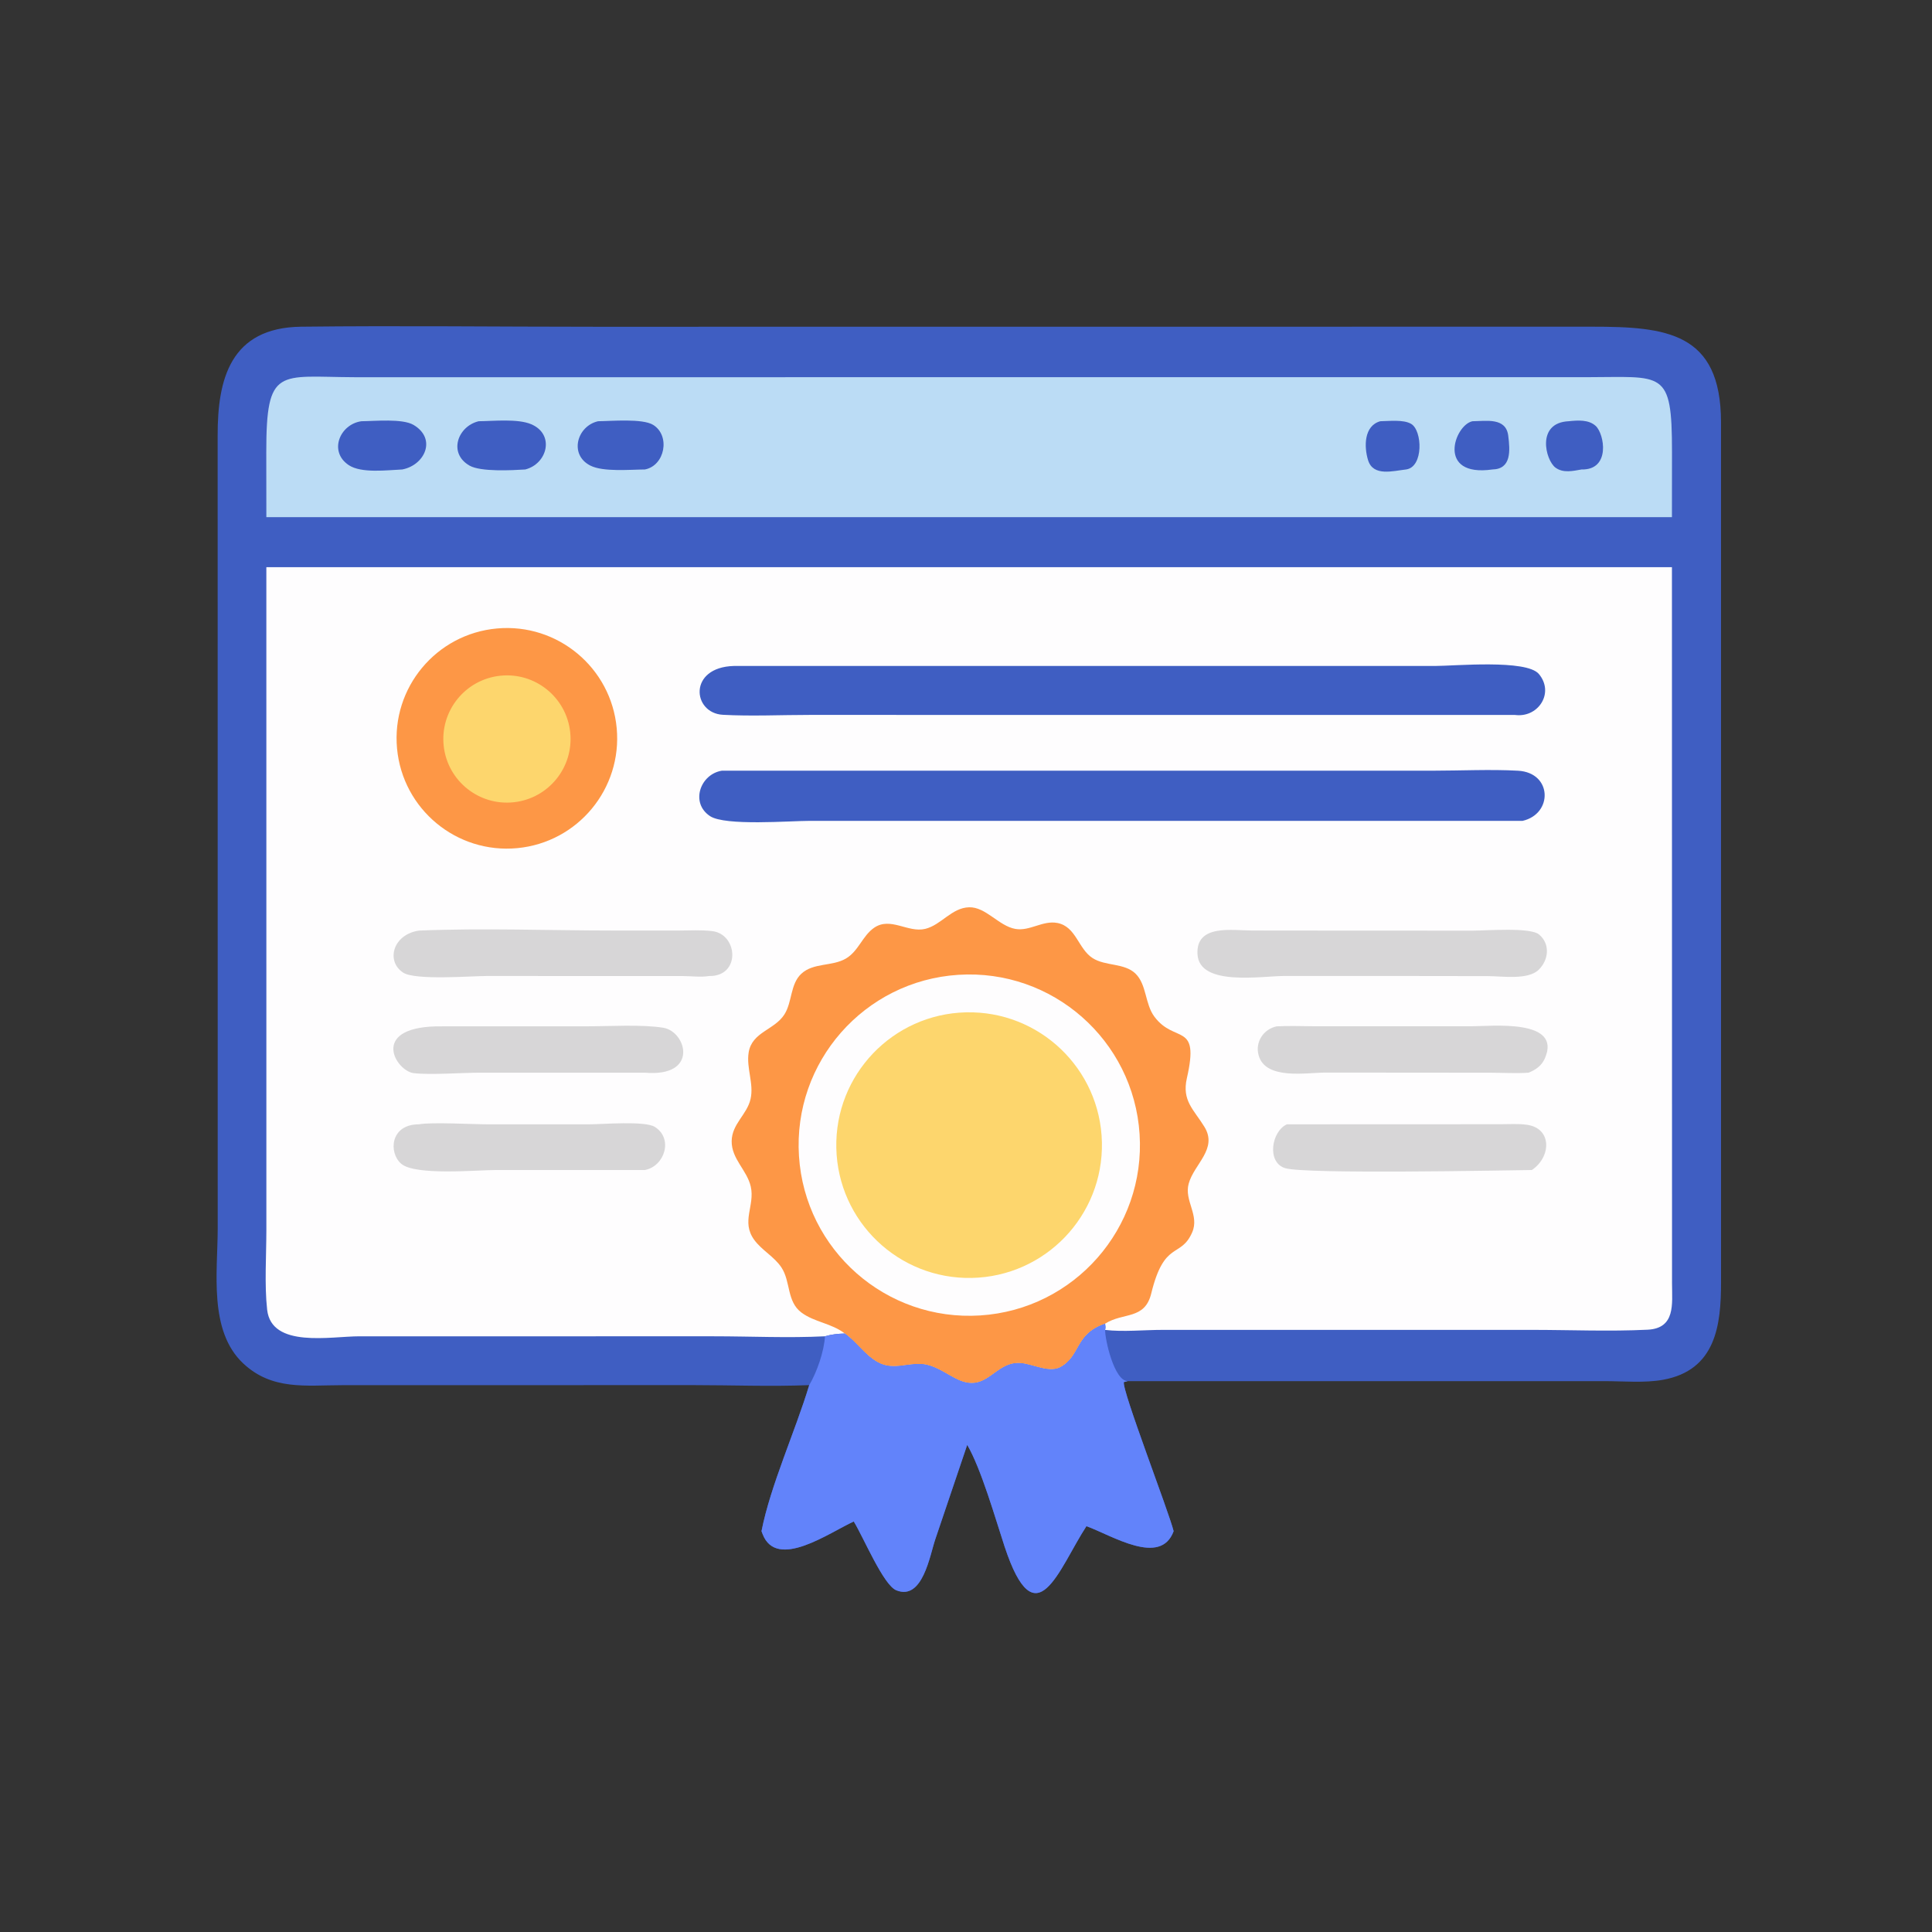<?xml version="1.0" encoding="utf-8" ?>
<svg xmlns="http://www.w3.org/2000/svg" xmlns:xlink="http://www.w3.org/1999/xlink" width="50" height="50">
	<rect width="100%" height="100%" fill="#333333" stroke="none"/>
	<path fill="#3F5EC2" transform="matrix(0.098 0 0 0.098 -3.05176e-05 0)" d="M213.7 365.788C203.515 366.189 193.266 365.787 183.074 365.784L90.334 365.801C80.751 365.811 71.853 367.217 64.211 360.036C55.04 351.417 57.487 335.859 57.493 324.384L57.478 114.991C57.45 100.246 60.769 86.497 79.552 86.277C105.507 85.972 131.504 86.295 157.464 86.295L420.383 86.274C440.057 86.268 454.418 87.763 454.486 111.389L454.492 338.639C454.499 349.822 453.192 361.864 439.124 364.386C434.296 365.252 428.695 364.739 423.791 364.73L297.803 364.731L296.797 364.979C296.152 366.877 308.679 399.234 309.934 404.351C306.504 413.729 293.716 405.516 286.908 403.031C279.552 414.321 273.563 433.486 265.271 408.346C262.872 401.07 259.15 387.955 255.423 381.56L246.986 406.515C245.556 410.709 243.653 422.789 236.688 419.962C233.285 418.581 228.046 406.014 225.467 401.797C219.08 404.683 205.137 414.715 201.41 405.17L201.1 404.351C203.48 392.244 210.033 377.942 213.7 365.788Z"/>
	<path fill="#FEFDFE" transform="matrix(0.098 0 0 0.098 -3.05176e-05 0)" d="M70.339 149.782L441.526 149.782L441.552 338.997C441.563 344.32 442.518 350.789 435.096 351.152C425.057 351.643 414.613 351.197 404.526 351.196L307.06 351.197C302.258 351.189 296.543 351.78 291.838 351.203C291.991 350.588 291.926 350.174 291.838 349.559C283.798 352.35 285.515 357.95 280.117 361.003C277.072 362.725 272.651 360.152 269.367 359.968C262.595 359.589 260.724 368.028 252.837 364.286C250.196 363.033 247.633 361.073 244.762 360.426C240.324 359.426 236.259 362.164 231.855 359.777C228.422 357.916 226.258 354.425 223.104 352.16C221.289 352.215 219.614 352.366 217.861 352.889C208.127 353.376 198.25 352.893 188.5 352.891L94.916 352.892C87.308 352.894 71.687 356.101 70.548 345.859C69.816 339.274 70.342 331.564 70.343 324.845L70.339 149.782Z"/>
	<path fill="#FD9746" transform="matrix(0.098 0 0 0.098 -3.05176e-05 0)" d="M223.104 352.16C219.629 349.448 215.062 349.176 211.639 346.614C207.735 343.69 208.823 338.45 206.377 334.734C204.49 331.867 201.204 330.201 199.178 327.422C195.647 322.579 199.403 318.387 198.265 313.363C197.276 309 193.162 306.072 193.221 301.345C193.278 296.804 197.261 294.361 198.205 290.241C199.139 286.162 197.041 282.052 197.709 277.927C198.589 272.5 204.519 272.024 207.149 267.889C209.236 264.606 208.669 259.896 211.607 257.156C214.798 254.179 219.748 255.262 223.381 253.137C226.723 251.18 227.749 247.145 230.824 245.015C235.149 242.019 239.781 246.402 244.332 245.298C248.571 244.27 251.298 239.725 255.923 239.596C260.331 239.474 263.752 244.528 268.12 245.306C271.925 245.985 275.343 243.005 279.211 243.736C284.195 244.678 284.714 250.565 288.546 253.02C291.931 255.188 296.981 254.258 299.899 257.15C302.844 260.069 302.35 265.125 304.852 268.481C310.266 275.745 316.872 269.68 313.432 284.717C312.066 290.688 315.249 292.989 318.061 297.571C321.649 303.416 315.351 307.35 313.908 312.58C312.661 317.097 316.839 320.9 314.816 325.481C311.771 332.378 307.486 327.394 304.02 341.583C302.305 348.606 296.622 346.493 291.838 349.559C283.798 352.35 285.515 357.95 280.117 361.003C277.072 362.725 272.651 360.152 269.367 359.968C262.595 359.589 260.724 368.028 252.837 364.286C250.196 363.033 247.633 361.073 244.762 360.426C240.324 359.426 236.259 362.164 231.855 359.777C228.422 357.916 226.258 354.425 223.104 352.16Z"/>
	<path fill="#FEFDFE" transform="matrix(0.098 0 0 0.098 -3.05176e-05 0)" d="M253.093 257.43C277.929 255.842 299.351 274.684 300.946 299.519C302.54 324.354 283.704 345.781 258.87 347.382C234.026 348.984 212.589 330.139 210.994 305.295C209.398 280.451 228.249 259.019 253.093 257.43Z"/>
	<path fill="#FDD66D" transform="matrix(0.098 0 0 0.098 -3.05176e-05 0)" d="M255.094 267.339C274.486 266.88 290.57 282.247 290.993 301.641C291.417 321.034 276.02 337.089 256.626 337.477C237.282 337.864 221.278 322.515 220.855 303.172C220.433 283.83 235.752 267.797 255.094 267.339Z"/>
	<path fill="#3F5EC2" transform="matrix(0.098 0 0 0.098 -3.05176e-05 0)" d="M190.644 203.522L378.316 203.525C385.588 203.524 393.736 203.127 400.887 203.532C409.972 204.047 410.126 214.939 402.075 216.776L213.955 216.769C208.698 216.766 191.528 218.178 187.51 215.524C182.22 212.031 184.908 204.432 190.644 203.522Z"/>
	<path fill="#3F5EC2" transform="matrix(0.098 0 0 0.098 -3.05176e-05 0)" d="M193.802 175.869L378.929 175.87C384.111 175.869 403.094 174.075 406.38 177.983C410.499 182.883 406.369 189.394 400.412 188.84L400.063 188.805L213.762 188.795C206.196 188.794 198.453 189.174 190.907 188.765C182.824 188.326 181.667 176.199 193.802 175.869Z"/>
	<path fill="#FD9746" transform="matrix(0.098 0 0 0.098 -3.05176e-05 0)" d="M131.274 165.965C147.259 164.542 161.384 176.318 162.86 192.298C164.336 208.279 152.609 222.443 136.633 223.973C120.582 225.511 106.335 213.715 104.851 197.658C103.368 181.601 115.212 167.394 131.274 165.965Z"/>
	<path fill="#FDD66D" transform="matrix(0.098 0 0 0.098 -3.05176e-05 0)" d="M132.071 178.452C141.281 177.458 149.558 184.105 150.574 193.312C151.591 202.519 144.963 210.812 135.758 211.851C126.523 212.893 118.196 206.238 117.176 197C116.156 187.761 122.83 179.45 132.071 178.452Z"/>
	<path fill="#D7D6D7" transform="matrix(0.098 0 0 0.098 -3.05176e-05 0)" d="M350.686 245.751L388.933 245.767C392.584 245.772 404.111 244.808 406.463 246.801C409.444 249.327 408.974 253.522 406.325 256.107C403.497 258.868 396.574 257.776 393.018 257.773L374.458 257.748L339.207 257.736C333.181 257.736 316.771 260.562 316.24 252.045C315.736 243.96 325.468 245.732 330.604 245.732L350.686 245.751Z"/>
	<path fill="#D7D6D7" transform="matrix(0.098 0 0 0.098 -3.05176e-05 0)" d="M110.643 245.751C127.727 245.043 145.035 245.738 162.141 245.739L178.997 245.742C181.976 245.743 185.177 245.525 188.129 245.895C194.915 246.745 195.653 257.904 187.246 257.748C185.136 258.111 182.543 257.763 180.382 257.758L128.428 257.745C124.41 257.747 109.664 258.934 106.47 256.85C101.874 253.851 103.702 246.781 110.643 245.751Z"/>
	<path fill="#D7D6D7" transform="matrix(0.098 0 0 0.098 -3.05176e-05 0)" d="M115.186 271.041L154.901 271.033C160.858 271.034 169.491 270.483 175.174 271.415C181.312 272.42 184.634 284.501 170.313 283.274L126.787 283.273C121.891 283.276 113.742 283.914 109.269 283.397C104.583 282.855 97.614 271.482 115.186 271.041Z"/>
	<path fill="#D7D6D7" transform="matrix(0.098 0 0 0.098 -3.05176e-05 0)" d="M337.137 271.041C340.458 270.862 343.829 271.009 347.158 271.02L388.47 271.025C393.792 271.022 412.607 268.925 407.97 279.495C407.115 281.443 405.591 282.497 403.682 283.274C400.388 283.506 396.928 283.286 393.619 283.281L350.085 283.245C345.002 283.246 334.219 285.275 332.379 278.687C331.404 275.196 333.661 271.773 337.137 271.041Z"/>
	<path fill="#D7D6D7" transform="matrix(0.098 0 0 0.098 -3.05176e-05 0)" d="M110.643 296.909C114 296.296 124.717 296.909 128.673 296.911L155.777 296.91C159.054 296.907 170.277 295.945 172.917 297.588C177.854 300.661 175.544 307.956 170.313 308.979L130.976 308.975C125.928 308.983 109.667 310.519 105.941 307.317C102.615 304.456 102.971 296.911 110.643 296.909Z"/>
	<path fill="#D7D6D7" transform="matrix(0.098 0 0 0.098 -3.05176e-05 0)" d="M339.86 296.909L396.31 296.887C398.563 296.887 400.998 296.715 403.229 297.03C409.948 297.98 409.639 305.561 404.533 308.979C396.343 309.086 344.866 310.108 339.425 308.499C334.442 307.024 335.754 298.734 339.86 296.909Z"/>
	<path fill="#6283FA" transform="matrix(0.098 0 0 0.098 -3.05176e-05 0)" d="M223.104 352.16C226.258 354.425 228.422 357.916 231.855 359.777C236.259 362.164 240.324 359.426 244.762 360.426C247.633 361.073 250.196 363.033 252.837 364.286C260.724 368.028 262.595 359.589 269.367 359.968C272.651 360.152 277.072 362.725 280.117 361.003C285.515 357.95 283.798 352.35 291.838 349.559C291.926 350.174 291.991 350.588 291.838 351.203C291.804 353.79 294.241 364.654 297.803 364.731L296.797 364.979C296.152 366.877 308.679 399.234 309.934 404.351C306.504 413.729 293.716 405.516 286.908 403.031C279.552 414.321 273.563 433.486 265.271 408.346C262.872 401.07 259.15 387.955 255.423 381.56L246.986 406.515C245.556 410.709 243.653 422.789 236.688 419.962C233.285 418.581 228.046 406.014 225.467 401.797C219.08 404.683 205.137 414.715 201.41 405.17L201.1 404.351C203.48 392.244 210.033 377.942 213.7 365.788C215.734 362.343 217.62 356.916 217.861 352.889C219.614 352.366 221.289 352.215 223.104 352.16Z"/>
	<path fill="#BBDCF5" transform="matrix(0.098 0 0 0.098 -3.05176e-05 0)" d="M93.619 99.613L418.663 99.61C439.285 99.612 441.542 97.379 441.542 119.306L441.526 136.577L419.689 136.577L70.339 136.577L70.32 119.41C70.311 96.681 73.609 99.544 93.619 99.613Z"/>
	<path fill="#3F5EC2" transform="matrix(0.098 0 0 0.098 -3.05176e-05 0)" d="M126.413 111.239C130.325 111.206 136.697 110.52 140.259 112.021C146.583 114.687 144.57 122.492 138.711 123.979C135.184 124.196 126.977 124.644 124.014 122.969C118.296 119.737 120.834 112.573 126.413 111.239Z"/>
	<path fill="#3F5EC2" transform="matrix(0.098 0 0 0.098 -3.05176e-05 0)" d="M95.443 111.239C98.992 111.212 106.293 110.484 109.213 112.214C115.393 115.877 112.187 122.845 106.221 123.979C102.261 124.145 95.45 125.054 92.108 122.839C86.713 119.262 89.735 112.035 95.443 111.239Z"/>
	<path fill="#3F5EC2" transform="matrix(0.098 0 0 0.098 -3.05176e-05 0)" d="M157.944 111.239C161.364 111.215 169.7 110.448 172.516 112.222C177.086 115.099 175.589 122.955 170.313 123.979C166.384 123.996 159.299 124.686 155.88 122.943C150.243 120.069 152.358 112.504 157.944 111.239Z"/>
	<path fill="#3F5EC2" transform="matrix(0.098 0 0 0.098 -3.05176e-05 0)" d="M414.275 111.239C416.617 110.992 419.521 110.763 421.392 112.475C423.702 114.589 425.395 124.154 417.655 123.979C415.387 124.376 412.817 124.983 410.791 123.506C408.124 121.561 405.612 111.618 414.275 111.239Z"/>
	<path fill="#3F5EC2" transform="matrix(0.098 0 0 0.098 -3.05176e-05 0)" d="M364.509 111.239C366.847 111.205 370.575 110.748 372.631 111.921C375.656 113.646 375.975 123.374 371.302 123.979C367.878 124.354 362.638 125.909 361.287 121.536C360.169 117.92 360.21 112.419 364.509 111.239Z"/>
	<path fill="#3F5EC2" transform="matrix(0.098 0 0 0.098 -3.05176e-05 0)" d="M388.86 111.239C392.479 111.205 397.683 110.195 398.295 115.045C398.801 119.048 399.144 123.883 394.096 123.979C379.23 126.085 384.107 112.183 388.86 111.239Z"/>
</svg>
